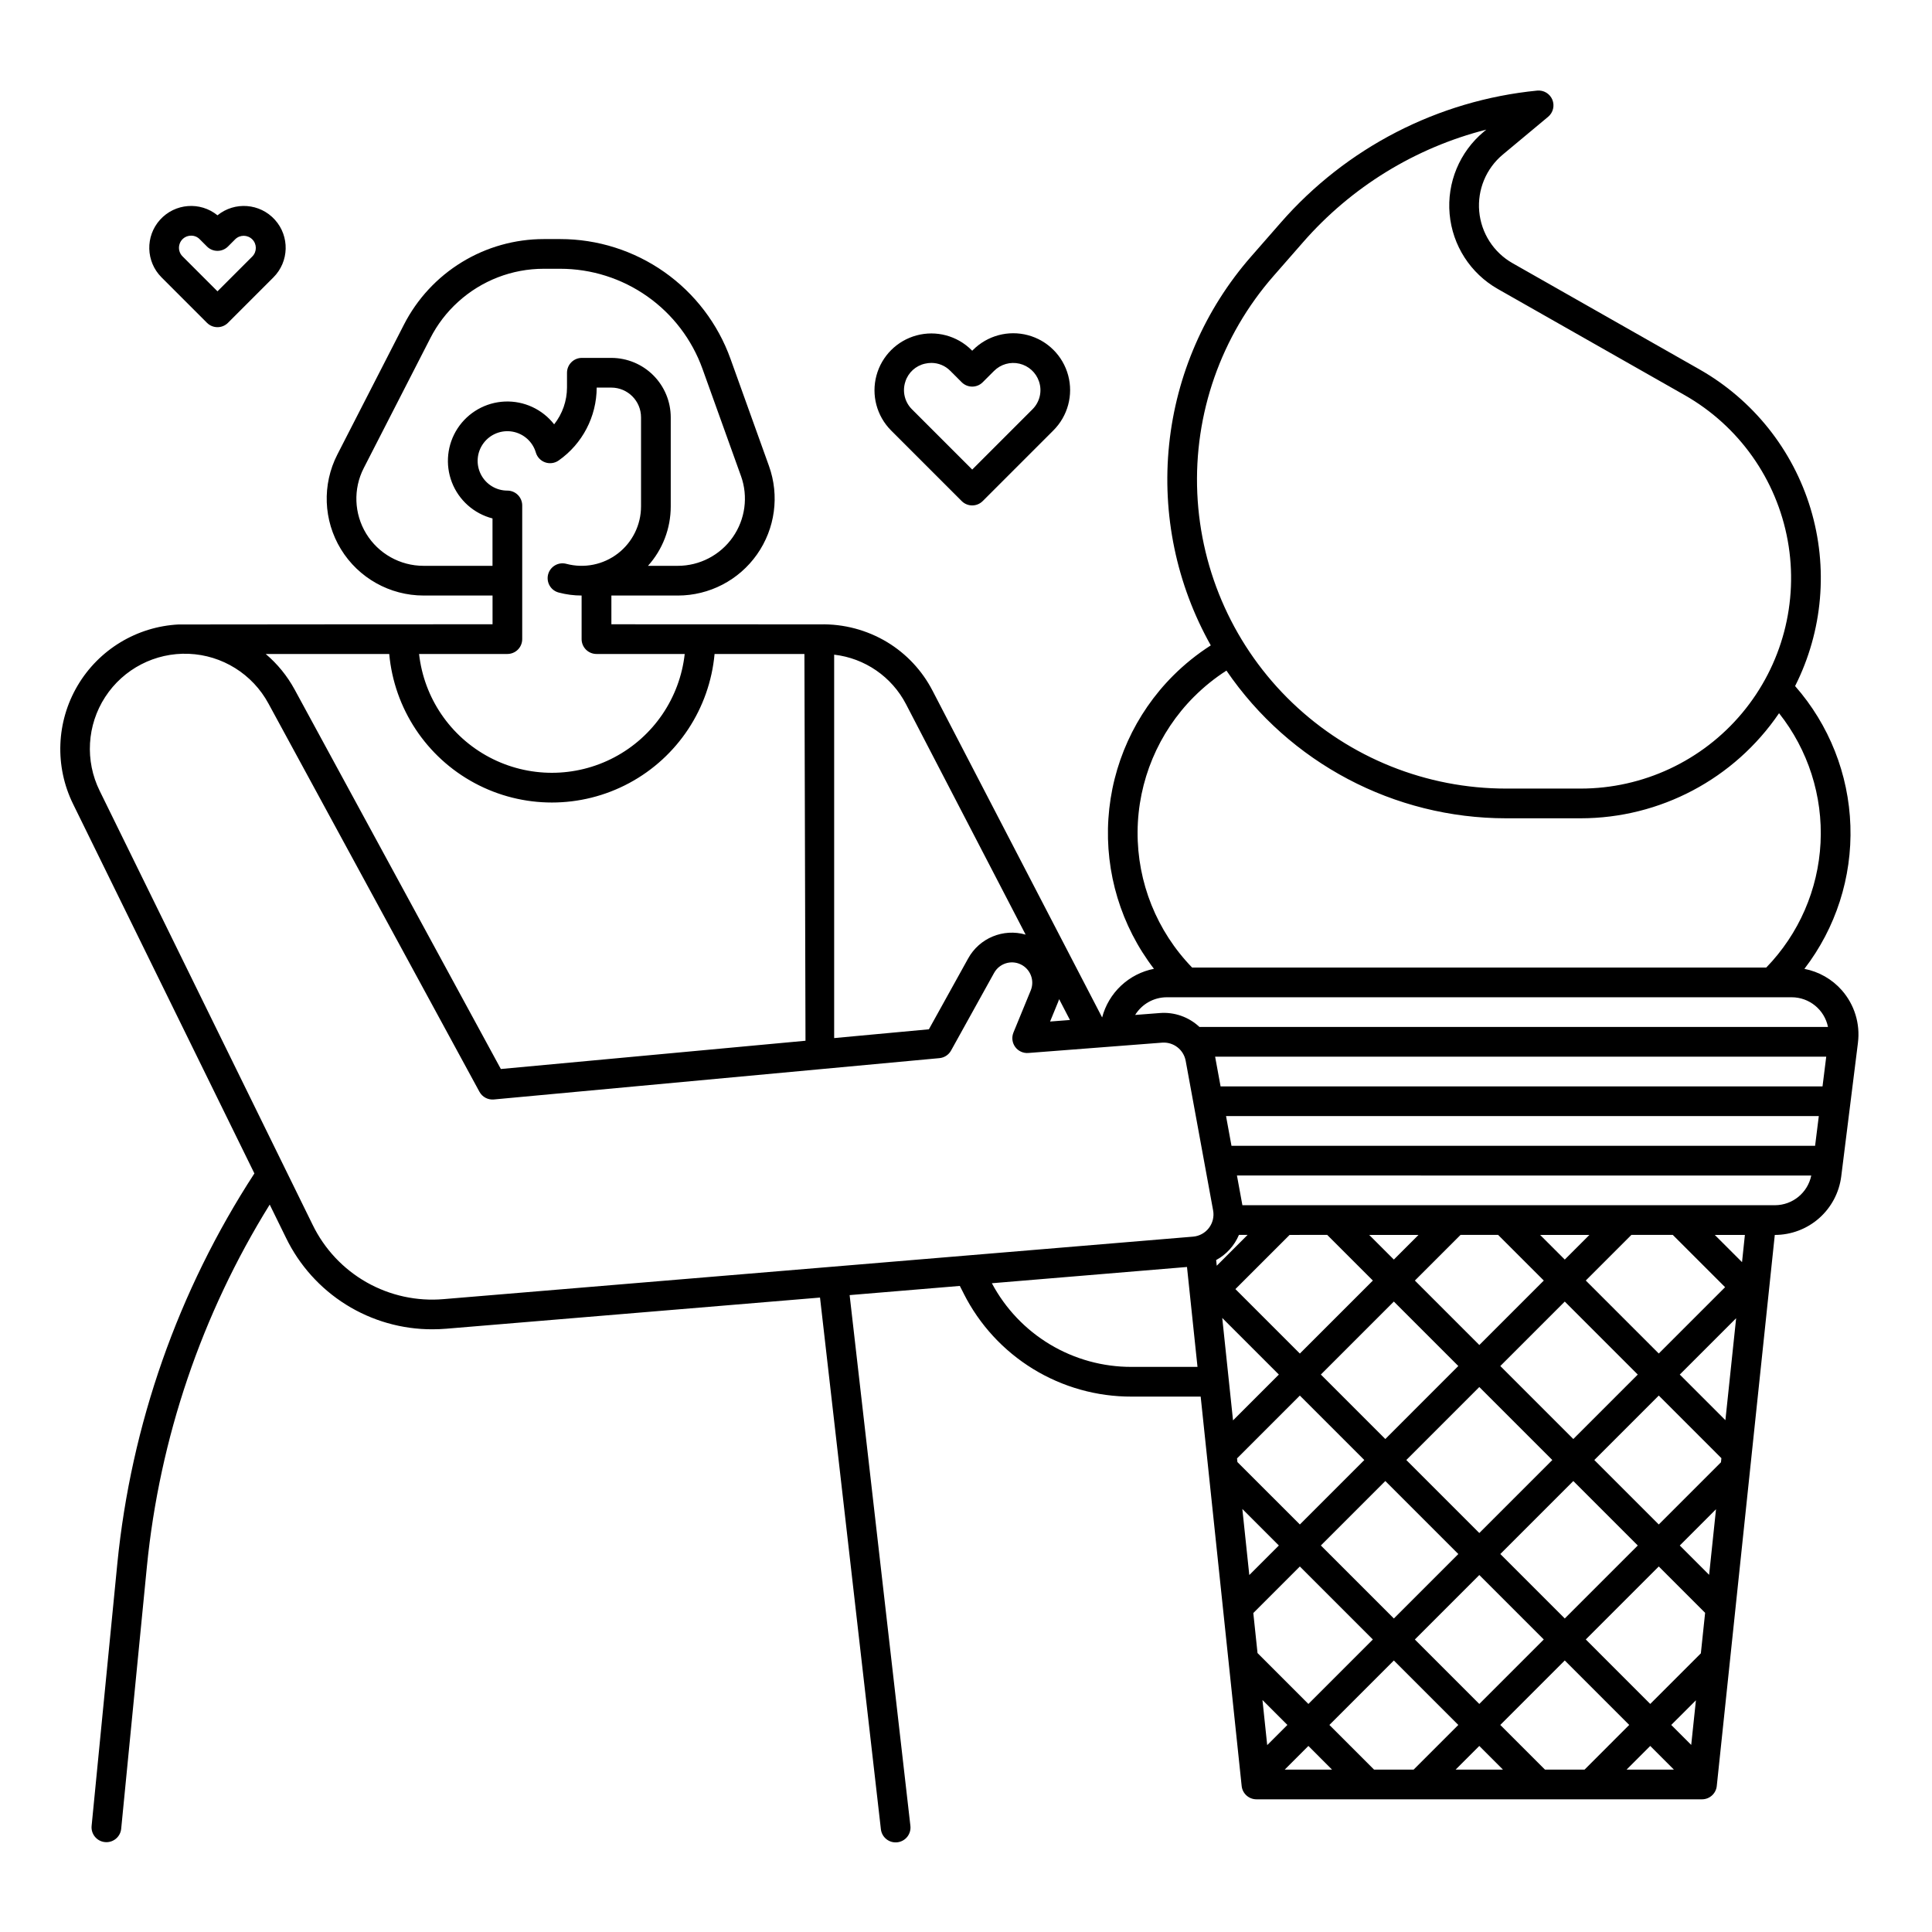 <?xml version="1.0" encoding="UTF-8"?>
<!-- Uploaded to: ICON Repo, www.iconrepo.com, Generator: ICON Repo Mixer Tools -->
<svg fill="#000000" width="800px" height="800px" version="1.1" viewBox="144 144 512 512" xmlns="http://www.w3.org/2000/svg">
 <g>
  <path d="m632.09 406.41c-2.59-2.926-6.07-4.914-9.906-5.652 8.332-10.848 12.641-24.246 12.191-37.914-0.449-13.668-5.629-26.758-14.656-37.031 7.356-14.578 8.82-31.422 4.094-47.051-4.727-15.629-15.281-28.84-29.48-36.898l-49.496-28.121c-5.016-2.848-8.312-7.977-8.828-13.723-0.512-5.742 1.824-11.375 6.258-15.066l12.004-10.004c1.328-1.105 1.777-2.953 1.109-4.547-0.668-1.594-2.301-2.566-4.019-2.394-26.297 2.594-50.609 15.125-67.98 35.031l-7.82 8.938c-12.223 13.961-19.816 31.371-21.73 49.828s1.941 37.055 11.039 53.227c-3.602 2.305-6.945 4.992-9.969 8.012-10.129 10.133-16.227 23.598-17.164 37.895-0.938 14.293 3.352 28.441 12.07 39.805-3.269 0.641-6.293 2.191-8.719 4.469-2.43 2.281-4.168 5.199-5.012 8.422l-44.969-86.645v0.004c-2.742-5.293-6.891-9.727-11.988-12.816-5.356-3.227-11.523-4.863-17.773-4.715-0.074 0-55.324-0.023-55.324-0.023v-7.617h17.605-0.004c8.355 0 16.188-4.066 20.992-10.898 4.809-6.832 5.992-15.578 3.168-23.441l-10.191-28.379c-3.336-9.297-9.461-17.332-17.535-23.016-8.078-5.684-17.711-8.734-27.586-8.734h-4.34c-7.668 0-15.184 2.113-21.727 6.113-6.543 3.996-11.852 9.723-15.348 16.547l-17.648 34.426c-4.082 7.957-3.727 17.465 0.938 25.098 4.66 7.629 12.961 12.281 21.902 12.281h18.281v7.617s-83.008 0.031-83.18 0.055v-0.004c-11.098 0.562-21.172 6.668-26.809 16.246-5.633 9.578-6.078 21.348-1.18 31.32l48.055 97.914v0.004c-20.215 31.074-32.672 66.547-36.328 103.44l-6.809 69.461c-0.211 2.16 1.367 4.086 3.531 4.301 0.133 0.012 0.262 0.02 0.395 0.02 2.023-0.004 3.715-1.539 3.91-3.555l6.809-69.461c3.371-34.051 14.508-66.875 32.551-95.949l4.328 8.824c3.531 7.273 9.043 13.406 15.902 17.691s14.789 6.551 22.875 6.531c1.223 0 2.449-0.051 3.688-0.152l99.043-8.254 16.125 140.83v0.004c0.102 1.047 0.621 2.012 1.445 2.676 0.82 0.664 1.871 0.969 2.918 0.848 1.051-0.117 2.004-0.656 2.656-1.484 0.648-0.832 0.938-1.891 0.801-2.938l-16.098-140.59 29.203-2.434 1.047 2.055-0.004 0.004c4.156 8.223 10.516 15.129 18.371 19.945 7.856 4.816 16.895 7.356 26.109 7.328h18.305l10.863 103.2c0.211 2 1.902 3.519 3.914 3.523h118.08c2.012 0 3.703-1.523 3.914-3.523l15.375-146.04h0.039l-0.004-0.004c4.316-0.004 8.484-1.582 11.719-4.441 3.234-2.856 5.316-6.797 5.856-11.078l4.43-35.426h-0.004c0.633-5.035-0.926-10.098-4.281-13.906zm-150.61-189.25 7.82-8.938c12.789-14.656 29.734-25.078 48.59-29.871l-0.668 0.555c-6.414 5.348-9.801 13.5-9.055 21.816 0.742 8.316 5.516 15.738 12.777 19.863l49.496 28.121c14.371 8.168 24.383 22.289 27.328 38.559 2.945 16.266-1.477 33.004-12.074 45.691-10.598 12.688-26.277 20.023-42.809 20.023h-19.77c-21.09 0.004-41.367-8.133-56.609-22.711-15.242-14.578-24.273-34.477-25.211-55.547-0.934-21.07 6.297-41.691 20.184-57.562zm-21.02 111.45c2.598-2.598 5.469-4.91 8.562-6.894 16.715 24.48 44.441 39.129 74.086 39.141h19.77c21.059-0.008 40.746-10.434 52.59-27.848 7.711 9.73 11.621 21.938 10.996 34.34s-5.738 24.152-14.387 33.062h-152.15c-9.359-9.641-14.551-22.574-14.453-36.012 0.102-13.434 5.484-26.293 14.984-35.793zm-7.25 79.676h165.59c4.676-0.004 8.707 3.289 9.637 7.871h-166.57c-2.824-2.656-6.641-4-10.508-3.691l-6.535 0.504h0.004c1.793-2.91 4.969-4.684 8.387-4.684zm17.145 39.359-1.441-7.871h157.09l-0.984 7.871zm4.269 23.617-8.172 8.168-0.16-1.504c2.711-1.469 4.844-3.82 6.039-6.664zm21.102 0 12.098 12.098-19.348 19.344-17.082-17.082 14.367-14.359zm45.293 0 12.102 12.098-17.082 17.082-17.082-17.082 12.102-12.098zm46.289 0 13.863 13.855-17.578 17.578-19.344-19.344 12.098-12.098zm4.883 135.16-5.293-5.293 6.539-6.535zm-38.762 6.539-11.836-11.832 17.086-17.086 17.082 17.082-11.832 11.836zm-45.293 0-11.832-11.832 17.082-17.082 17.082 17.082-11.836 11.832zm-40.23-119.69 15.004 15-12.145 12.145zm132.28 37.16-0.113 1.09-16.48 16.48-17.082-17.082 17.082-17.082zm-11.027-22.16 14.934-14.93-2.844 27.02zm5.586 73.879-13.414 13.41-17.082-17.086 19.344-19.344 12.281 12.289zm-36.062-9.238-17.082-17.082 19.344-19.34 17.082 17.082zm-82.543-1.441 12.336-12.336 19.344 19.344-17.082 17.086-13.48-13.488zm17.902-17.902 17.082-17.082 19.348 19.348-17.082 17.082zm41.992 7.828 17.082 17.082-17.086 17.086-17.078-17.082zm24.91-36.043-19.344-19.344 17.082-17.082 19.344 19.344zm-5.566 5.566-19.344 19.344-19.344-19.344 19.344-19.344zm-44.254-5.566-17.082-17.086 19.344-19.344 17.082 17.082zm-5.566 5.566-17.082 17.082-16.551-16.547-0.098-0.965 16.648-16.648zm-22.648 22.648-7.832 7.832-1.844-17.508zm-4.344 40.949 6.606 6.609-5.348 5.348zm12.172 12.176 6.266 6.269h-12.535zm45.293 0 6.266 6.269h-12.535zm45.301 0 6.269 6.269-12.543 0.004zm15.605-45.348-7.773-7.773 9.598-9.609zm-38.254-83.547-6.531-6.531h13.062zm-45.297 0-6.531-6.531h13.066zm-45.918-45.891-1.445-7.871h161.95l-0.984 7.871zm-43.031-22.434c0.094-0.227 0.164-0.457 0.246-0.688l2.867 5.523-5.266 0.406zm-40.328-78.855 31.695 61.066h0.004c-5.934-1.707-12.258 0.914-15.238 6.32l-10.402 18.77-25.105 2.328v-101.61c8.137 0.938 15.273 5.859 19.047 13.129zm-127.87-36.668c-6.199 0-11.953-3.227-15.184-8.516-3.234-5.293-3.481-11.883-0.648-17.398l17.645-34.43v-0.004c1.848-3.621 4.34-6.875 7.356-9.602 6.215-5.652 14.312-8.781 22.715-8.773h4.34c8.254 0 16.305 2.551 23.055 7.301 6.75 4.746 11.867 11.465 14.656 19.234l10.191 28.375h0.004c1.957 5.453 1.137 11.516-2.195 16.254-3.332 4.738-8.766 7.559-14.559 7.559h-7.894 0.004c3.887-4.32 6.035-9.93 6.031-15.742v-23.617c-0.004-4.176-1.664-8.176-4.617-11.129-2.949-2.949-6.953-4.609-11.125-4.617h-7.812c-2.176 0-3.938 1.766-3.938 3.938v3.879c-0.004 3.555-1.203 7.004-3.406 9.793-3.125-4.004-7.992-6.254-13.062-6.043-5.074 0.211-9.734 2.856-12.52 7.102-2.781 4.25-3.344 9.578-1.512 14.316 1.836 4.734 5.84 8.293 10.758 9.559v12.562zm22.219 23.359c1.047 0 2.047-0.414 2.785-1.152 0.738-0.738 1.152-1.738 1.152-2.785v-35.426 0.004c0-1.043-0.414-2.047-1.152-2.785s-1.738-1.152-2.785-1.152c-2.981 0.004-5.703-1.68-7.039-4.344-1.336-2.664-1.055-5.852 0.73-8.238 1.785-2.391 4.762-3.562 7.695-3.039 2.934 0.527 5.32 2.668 6.16 5.523 0.355 1.219 1.277 2.191 2.473 2.613 1.199 0.422 2.527 0.238 3.566-0.488 6.305-4.418 10.066-11.625 10.09-19.324h3.879c4.344 0.008 7.867 3.527 7.871 7.875v23.617-0.004c-0.004 4.883-2.269 9.492-6.137 12.473-3.867 2.981-8.898 3.996-13.621 2.754-1.016-0.281-2.102-0.148-3.012 0.379-0.914 0.523-1.582 1.391-1.852 2.406-0.266 1.02-0.117 2.102 0.418 3.008 0.535 0.91 1.414 1.562 2.434 1.816 1.969 0.52 3.992 0.781 6.023 0.781v11.551c0 1.047 0.418 2.047 1.156 2.785 0.738 0.738 1.738 1.152 2.781 1.152h23.387c-1.297 11.648-8.277 21.898-18.637 27.379-10.359 5.481-22.762 5.481-33.121 0-10.363-5.481-17.34-15.73-18.641-27.379zm-31.305 0c1.316 14.473 9.809 27.32 22.609 34.203 12.801 6.883 28.199 6.883 41 0 12.801-6.883 21.293-19.73 22.609-34.203h23.812l0.285 102.5-80.734 7.488-54.664-100.59c-1.949-3.578-4.543-6.766-7.652-9.398zm14.445 170.97c-7.102 0.621-14.227-0.93-20.434-4.445-6.203-3.516-11.191-8.836-14.309-15.25l-56.434-115c-3.938-7.969-3.383-17.422 1.457-24.875 4.844-7.457 13.258-11.805 22.137-11.445 8.883 0.359 16.918 5.375 21.141 13.199l55.906 102.87v-0.004c0.75 1.383 2.254 2.188 3.82 2.039l118.08-10.953c1.297-0.117 2.449-0.871 3.078-2.008l11.414-20.59h0.004c1.383-2.496 4.477-3.481 7.047-2.246 2.574 1.238 3.738 4.266 2.652 6.906l-4.582 11.156h0.004c-0.52 1.266-0.348 2.707 0.457 3.812s2.125 1.711 3.484 1.605l35.441-2.738c3.016-0.23 5.719 1.848 6.262 4.824l7.269 39.641c0.301 1.637-0.105 3.328-1.117 4.648-1.012 1.324-2.535 2.16-4.195 2.297zm182.27 17.961c-7.602 0.02-15.062-2.035-21.586-5.941-6.519-3.906-11.852-9.516-15.426-16.227l51.711-4.309 2.785 26.477zm161.79-27.758-7.219-7.215h7.977zm8.715-15.086h-141.13v-0.035l-1.438-7.84 152.2 0.004c-0.938 4.574-4.961 7.863-9.633 7.871z"/>
  <path d="m198.85 229.55c1.539 1.539 4.031 1.539 5.566 0l12.043-12.043c4.172-4.172 4.348-10.883 0.395-15.262-3.949-4.383-10.637-4.906-15.219-1.188-4.582-3.719-11.273-3.195-15.223 1.184-3.949 4.383-3.777 11.09 0.395 15.266zm-7.254-20.902c0.344-1.059 1.223-1.863 2.309-2.109 0.254-0.059 0.508-0.086 0.766-0.086 0.848-0.008 1.66 0.336 2.25 0.941l1.93 1.93v0.004c1.539 1.535 4.031 1.535 5.566 0l1.93-1.934c1.262-1.223 3.266-1.203 4.508 0.035 1.242 1.242 1.258 3.25 0.039 4.512l-9.258 9.262-9.262-9.262c-0.867-0.859-1.168-2.137-0.777-3.293z"/>
  <path d="m398.86 276.79c1.539 1.535 4.031 1.535 5.566 0l18.75-18.75c3.809-3.809 5.293-9.355 3.902-14.555-1.395-5.203-5.457-9.262-10.656-10.656s-10.746 0.094-14.555 3.898l-0.223 0.223-0.223-0.223c-3.812-3.773-9.348-5.238-14.527-3.84-5.18 1.398-9.227 5.441-10.625 10.625-1.398 5.18 0.066 10.711 3.84 14.527zm-14.922-31.684v-0.004c0.766-2.379 2.734-4.176 5.176-4.723 0.559-0.133 1.137-0.199 1.711-0.203 1.895 0.004 3.707 0.766 5.031 2.121l3.008 3.008-0.004-0.004c1.539 1.539 4.031 1.539 5.566 0l3.008-3.008v0.004c1.762-1.766 4.312-2.492 6.742-1.918 2.426 0.574 4.387 2.363 5.176 4.731 0.871 2.586 0.195 5.441-1.742 7.363l-15.965 15.965-15.969-15.969c-1.934-1.922-2.609-4.777-1.738-7.363z"/>
 </g>
</svg>